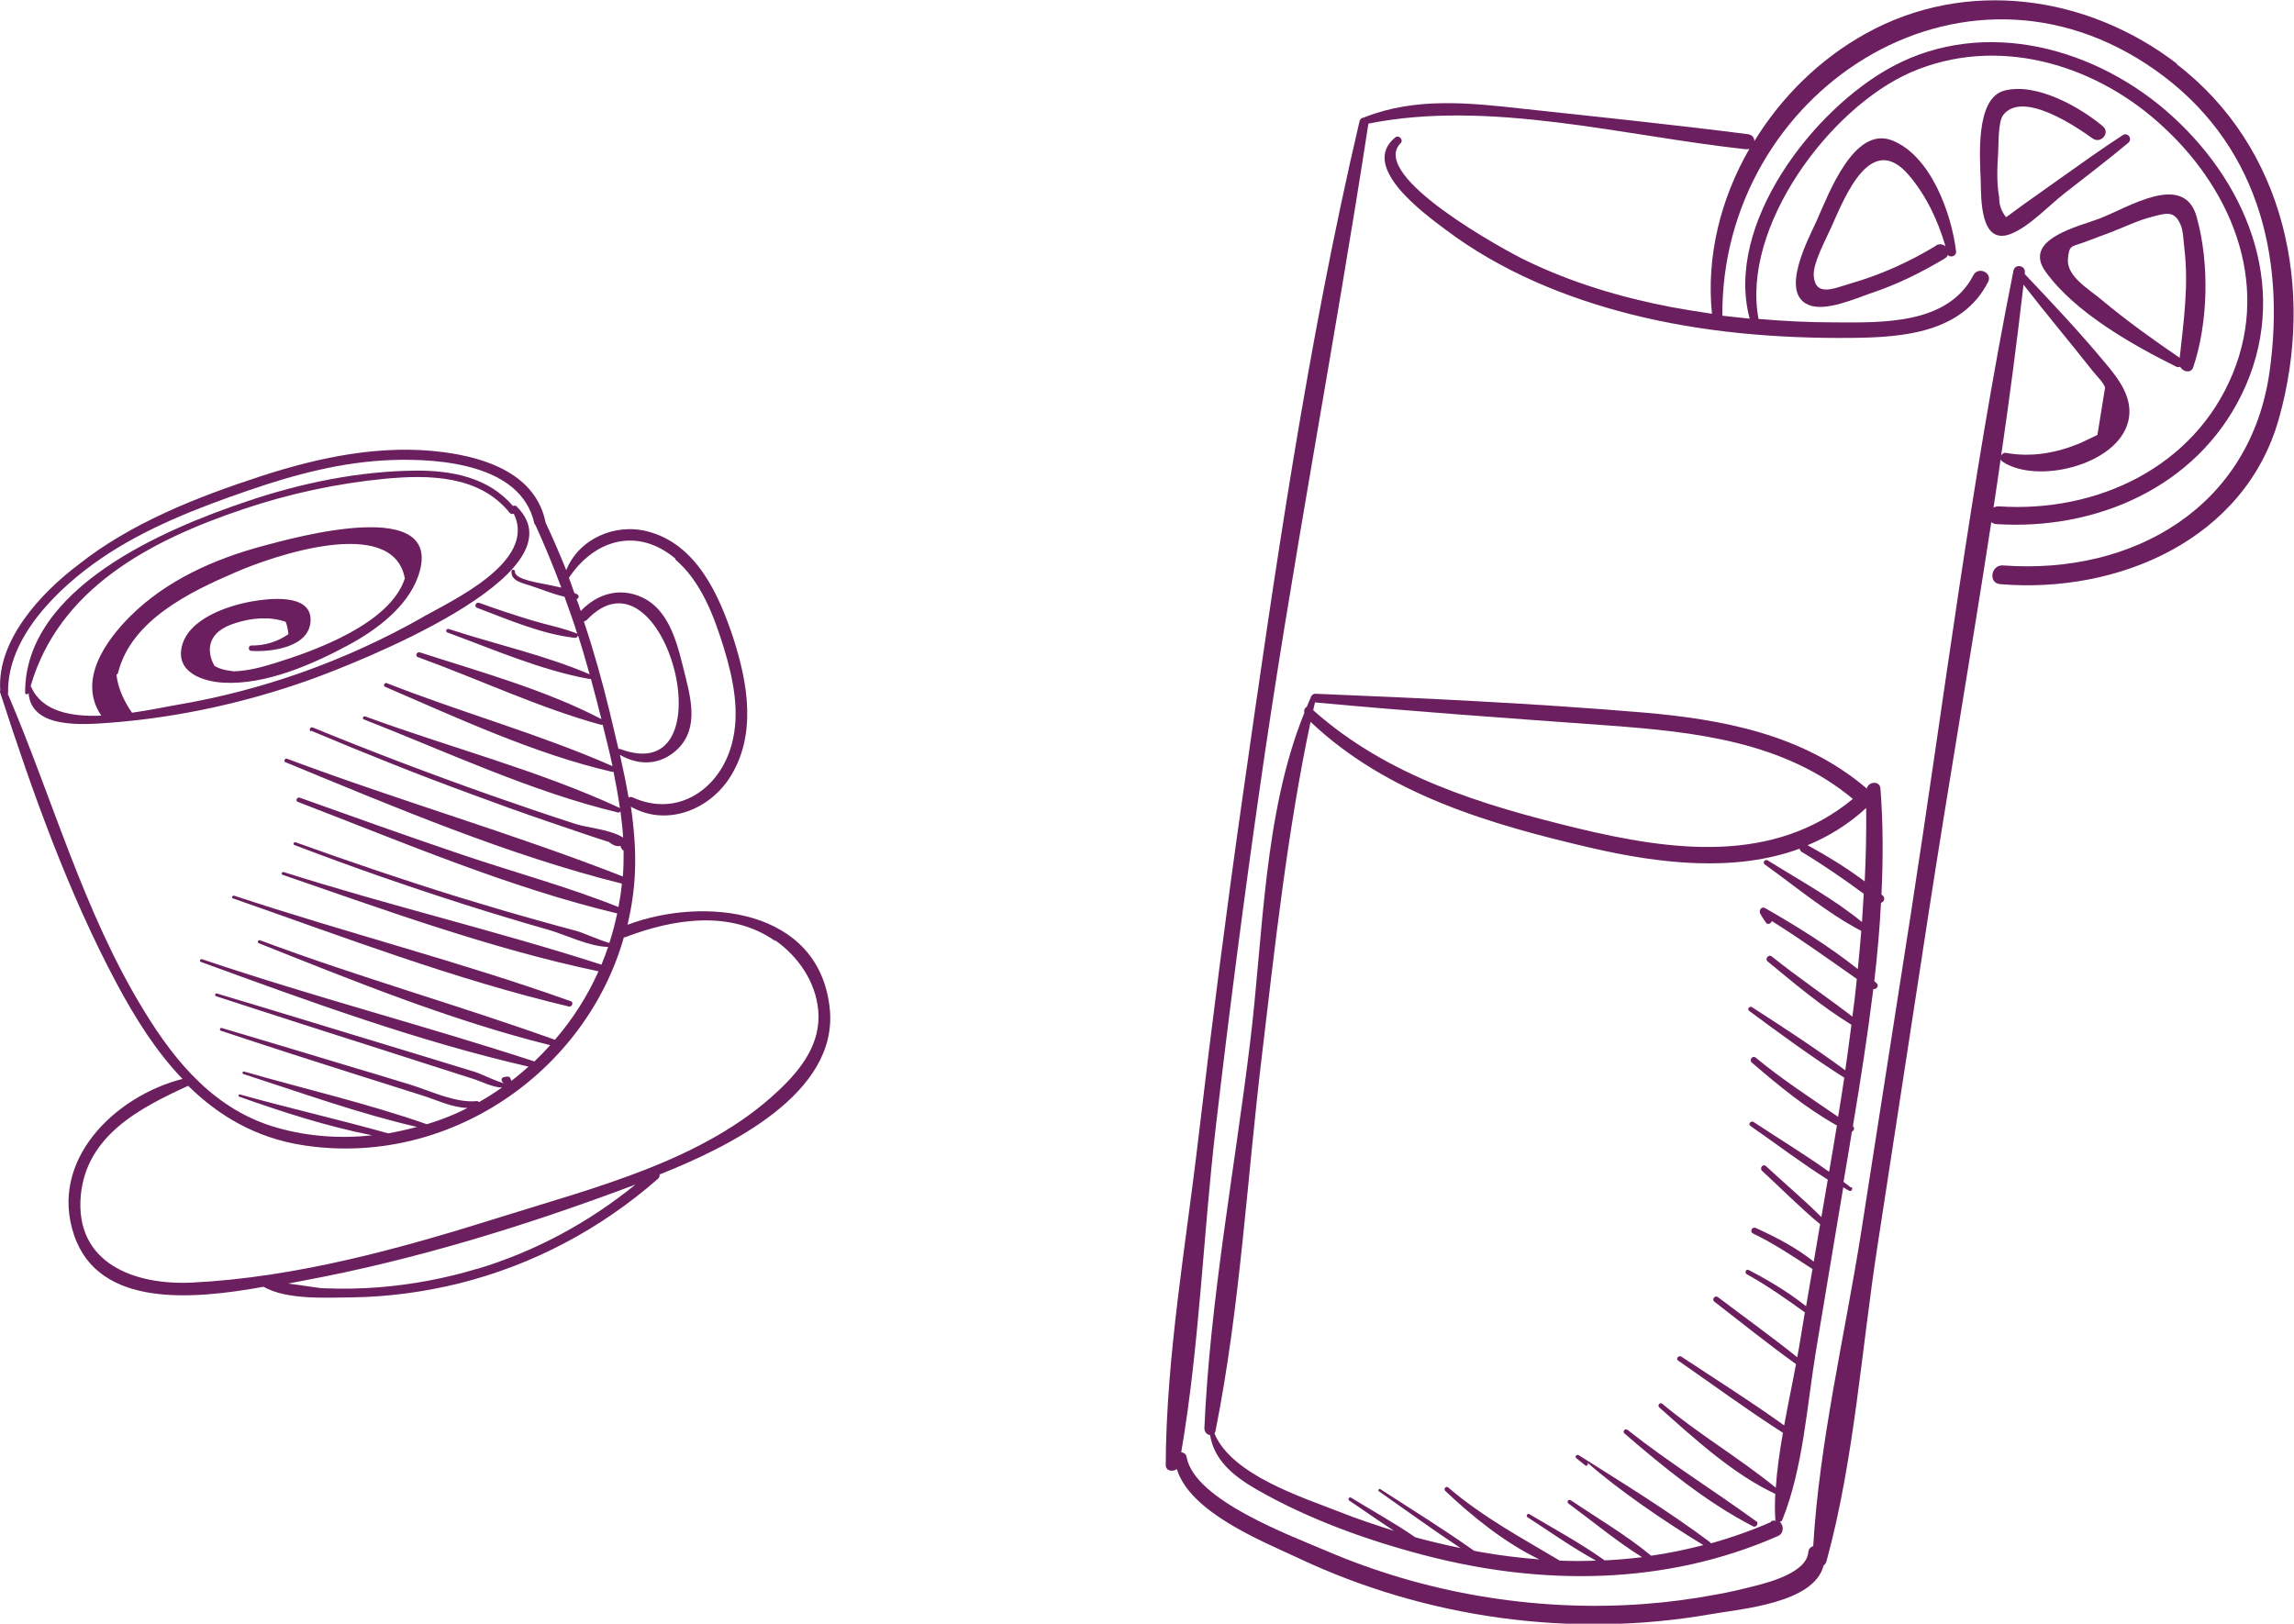 <?xml version="1.0" encoding="UTF-8"?><svg id="Layer_2" xmlns="http://www.w3.org/2000/svg" xmlns:xlink="http://www.w3.org/1999/xlink" viewBox="0 0 93.14 65.93"><defs><style>.cls-1{fill:none;}.cls-2{clip-path:url(#clippath);}.cls-3{fill:#6b1f5f;}</style><clipPath id="clippath"><rect class="cls-1" width="93.14" height="65.93"/></clipPath></defs><g id="Layer_1-2"><g class="cls-2"><path class="cls-3" d="m12.63,29.67c2.14.9,4.3,1.77,6.49,2.57,1.05.39,2.1.77,3.16,1.13.49.17.98.33,1.47.5.33.11.65.22.98.32.16.14.32.19.47.16,0,.03,0,.06.02.08.01.02.03.04.04.06.02.02.04.04.06.05,0,.34,0,.69-.03,1.03,0,0,0,.01,0,.02-4.47-1.75-9.13-3.09-13.63-4.78-.09-.03-.16.1-.07.14,4.42,1.82,9.01,3.77,13.66,4.93-.03.32-.08.64-.14.95-2.08-.83-4.27-1.42-6.39-2.14-2.19-.74-4.37-1.52-6.55-2.3-.11-.04-.19.13-.08.17,4.22,1.62,8.57,3.48,12.97,4.53-.09.41-.19.81-.32,1.2-.39-.11-1.12-.44-1.37-.5-.5-.13-1-.27-1.5-.41-1.08-.3-2.16-.62-3.24-.95-2.23-.69-4.43-1.44-6.63-2.23-.07-.02-.12.08-.05.11,2.27.87,4.57,1.67,6.89,2.41,1.16.37,2.32.72,3.48,1.05.62.18,1.62.67,2.37.68-.08.24-.17.48-.27.72-4.25-1.37-8.63-2.4-12.9-3.76-.07-.02-.12.08-.05.11,4.18,1.44,8.49,3.01,12.83,3.92-.45,1.01-1.05,1.95-1.77,2.78-3.96-1.42-8.02-2.56-11.97-4.04-.08-.03-.13.09-.05.12,3.84,1.53,7.81,3.14,11.83,4.14-.21.23-.42.45-.64.66-4.47-1.46-9.03-2.64-13.49-4.15-.08-.03-.13.09-.05.11,4.33,1.58,8.8,3.22,13.3,4.25-.23.2-.46.4-.7.58-.01-.03-.02-.06-.03-.09-.03-.08-.1-.1-.18-.08-.03,0-.06.01-.1.02-.15.03-.08.25.05.25-.17,0-1.03-.41-1.2-.46-.52-.16-1.05-.32-1.57-.48-.96-.29-1.92-.59-2.89-.88-2.01-.61-4.02-1.23-6.04-1.83-.06-.02-.09.09-.03.11,2.35.77,4.7,1.52,7.05,2.27,1.13.36,2.26.73,3.4,1.09.32.1.77.34,1.16.35-.3.21-.61.41-.93.59-.02-.02-.05-.04-.1-.04-.85.09-1.91-.43-2.7-.67-.85-.26-1.7-.52-2.55-.77-1.7-.51-3.4-1.03-5.1-1.53-.06-.02-.1.09-.04.11,1.86.62,3.72,1.22,5.59,1.81.85.27,1.71.54,2.56.81.61.19,1.23.5,1.87.52-.33.17-.67.32-1.03.45-.2.08-.41.14-.62.21-2.42-.85-4.96-1.43-7.42-2.14-.06-.02-.09.08-.03.1,2.32.75,4.67,1.6,7.05,2.15-.38.1-.77.19-1.17.26-1.99-.56-4.02-1.02-6.02-1.58-.05-.01-.08.07-.03.09,1.75.62,3.57,1.21,5.4,1.57-1.28.14-2.59.05-3.83-.3-2.51-.7-4.13-2.62-5.44-4.77-2.45-4-3.69-8.57-5.52-12.85,0-.02.01-.05.01-.07-.04-2.25,2.06-4.26,3.77-5.43,1.81-1.24,3.91-2.05,5.97-2.76,1.88-.65,3.83-1.17,5.83-1.24,1.98-.07,5.25.18,5.79,2.55,0,.04.03.06.05.09.38.83.73,1.68,1.05,2.54-.19-.04-.38-.08-.56-.12-.25-.06-1.35-.2-1.32-.53,0-.09-.13-.11-.14-.02-.04.38.41.48.7.57.45.14.96.36,1.45.47.18.5.36,1,.52,1.51,0-.01-.02-.02-.03-.02-.57-.23-1.19-.34-1.78-.52-.73-.22-1.45-.46-2.17-.72-.13-.05-.23.15-.09.2,1.24.47,2.65,1.08,3.98,1.22.06,0,.11-.05.12-.1.17.52.32,1.05.47,1.58-1.82-.78-3.84-1.22-5.72-1.84-.09-.03-.15.1-.06.14,1.85.68,3.82,1.54,5.77,1.89.03,0,.05,0,.06-.01.08.3.16.6.24.9.06.24.12.49.19.74-2.28-1.19-4.93-1.92-7.37-2.71-.12-.04-.21.14-.09.19,2.46.89,4.92,2.06,7.44,2.75.03,0,.05,0,.07,0,.14.56.28,1.11.4,1.68-2.95-1.3-6.15-2.18-9.16-3.37-.1-.04-.17.11-.07.15,2.95,1.27,6.08,2.73,9.21,3.45.02,0,.04,0,.06,0,.1.49.19.98.26,1.48,0,0-.01-.01-.02-.02-3.28-1.52-6.93-2.46-10.32-3.71-.08-.03-.14.09-.06.12,3.35,1.31,6.81,2.94,10.32,3.78.05.01.08-.01.1-.05.05.36.09.72.11,1.07-.52-.33-1.46-.4-1.92-.55-1.15-.37-2.29-.76-3.43-1.16-2.44-.86-4.86-1.78-7.25-2.76-.1-.04-.18.12-.07.16m18.84,8.48c.93.65,1.64,1.67,1.75,2.83.13,1.35-.69,2.41-1.62,3.28-3,2.84-7.47,3.93-11.31,5.14-4.04,1.27-8.25,2.44-12.5,2.65-2.31.11-4.76-.77-4.51-3.54.23-2.43,2.39-3.55,4.36-4.45,1.24,1.22,2.74,2.11,4.65,2.41,5.88.92,11.48-2.94,13.04-8.44.02,0,.05,0,.07-.01,1.94-.74,4.25-1.11,6.06.15m-12.09,13.32c-1.29.39-2.63.64-3.98.75-.75.06-1.5.07-2.26.04-.16,0-.84-.12-1.43-.19.22-.04.43-.08.62-.12,4.58-.85,9.12-2.26,13.48-3.9-1.91,1.55-4.08,2.72-6.44,3.43m4.34-26.29s.08-.03.12-.06c3.17-3.37,5.85,6.93,1.35,5.23-.02,0-.04,0-.06,0-.12-.51-.24-1.02-.36-1.52-.3-1.23-.64-2.45-1.04-3.64m3.7-2.54c1.06.9,1.58,2.31,1.98,3.6.38,1.25.67,2.62.32,3.91-.49,1.82-2.19,2.99-4.02,2.16-.07-.03-.12-.02-.17,0-.1-.58-.22-1.16-.35-1.73.71.41,1.51.44,2.19-.1,1-.8.74-2,.47-3.08-.29-1.14-.57-2.65-1.75-3.21-.91-.43-1.84-.15-2.5.55-.05-.16-.11-.32-.17-.48.09-.03.12-.15.02-.2-.03-.02-.07-.03-.11-.05-.07-.21-.15-.41-.22-.62,1.04-1.56,2.79-2.07,4.33-.77m-1.84,10.05c1.41.83,3.14.19,4.01-1.12,1.14-1.73.77-3.87.17-5.72-.58-1.76-1.5-3.81-3.47-4.32-1.33-.35-2.8.3-3.31,1.57-.26-.64-.53-1.28-.83-1.91,0,0,0-.01-.01-.02,0,0,0,0,0-.01-.39-1.94-2.38-2.62-4.14-2.85-2.5-.33-5.03.2-7.4.97-2.58.84-5.29,1.9-7.43,3.6C1.68,24.06-.13,25.99.01,28.03c-.01.03-.02.06,0,.1,1.29,3.99,2.75,8.1,4.73,11.81.76,1.42,1.61,2.77,2.67,3.87-2.75.7-5.44,3.31-4.4,6.35,1.01,2.97,4.86,2.6,7.69,2.09.95.54,2.54.44,3.6.43,1.47-.02,2.93-.22,4.35-.57,3-.75,5.74-2.21,8.06-4.24.06-.05.08-.12.07-.18,2.84-1.13,7.26-3.29,6.91-6.73-.42-4.09-5.12-4.57-8.21-3.41.16-.69.27-1.4.3-2.13.04-.9-.04-1.81-.17-2.71"/><path class="cls-3" d="m17.15,25.07c-1.57.89-3.22,1.64-4.91,2.24-1.62.57-3.29,1.01-4.99,1.3-.48.08-1.16.23-1.89.33-.3-.43-.54-.92-.62-1.45,0-.03,0-.07-.01-.1.03-.01.05-.03.06-.06.53-2.15,2.93-3.3,4.79-4.1,1.47-.64,6.33-2.33,6.85.22,0,.01,0,.02.01.03-.6,1.85-3.65,2.94-5.26,3.44-.55.17-1.1.32-1.68.34-.21-.03-.42-.05-.63-.14-.05-.02-.1-.05-.16-.08-.14-.24-.22-.53-.18-.8.08-.53.57-.8,1.03-.94.65-.21,1.39-.28,2.04-.05.05.13.09.3.11.5-.45.31-.96.47-1.51.46-.12,0-.14.21,0,.22.81.05,2.4-.14,2.41-1.26.01-1.1-1.76-.86-2.38-.75-.97.17-2.59.7-2.85,1.84-.24,1.05.86,1.41,1.68,1.46,1.72.1,3.63-.74,5.11-1.54,1.11-.6,2.35-1.52,2.8-2.76,1.2-3.35-5.06-1.58-6.3-1.25-1.97.53-3.91,1.39-5.38,2.85-1.03,1.03-2.13,2.61-1.19,4.02,0,0,0,.01.01.02-1.24.05-2.41-.18-2.84-1.16,0-.01-.02-.02-.03-.03,1.15-3.98,4.87-5.93,8.62-7.19,1.86-.63,3.81-1.05,5.77-1.24,1.79-.17,3.84-.14,5.06,1.38.05.06.11.06.17.04.95,1.95-2.52,3.53-3.72,4.21m3.83-4.52s-.1-.04-.14,0c-.99-1.16-2.47-1.45-3.96-1.44-2.31.02-4.67.51-6.85,1.25-3.33,1.12-9.02,3.51-9,7.77,0,.08.11.08.14.01.11,1.5,2.3,1.28,3.4,1.2,2.74-.22,5.45-.82,8.03-1.74,1.61-.58,11.22-4.27,8.38-7.04"/><path class="cls-3" d="m23.16,40.65c-4.48-1.6-9.13-2.78-13.65-4.28-.07-.02-.13.09-.05.11,4.47,1.56,9.02,3.3,13.64,4.39.13.03.2-.18.07-.22"/><path class="cls-3" d="m69.51,12.74c-.55-.08-1.1-.17-1.65-.27-2.04-.39-4.05-.99-5.92-1.9-.74-.35-6.41-3.42-5.07-4.76.13-.13-.08-.35-.22-.23-1.48,1.2,1.24,3.14,2.05,3.75,2.22,1.67,4.83,2.75,7.51,3.43,2.93.74,5.97.99,8.99.96,2.08-.02,4.46-.21,5.52-2.27.19-.38-.41-.65-.6-.27-1.04,2-3.68,1.92-5.63,1.91-1.03,0-2.06-.05-3.09-.14-.71-3.72,2.88-8.58,6.2-10.02,3.43-1.48,7.3-.38,10.01,2.02,2.92,2.57,4.6,6.45,3.04,10.23-1.57,3.81-5.54,5.65-9.5,5.38-.08,0-.15.02-.21.05.1-.66.2-1.31.29-1.97,0,.04.03.07.07.1,1.37.94,4.67.16,5.11-1.63.23-.93-.39-1.73-.95-2.39-1.03-1.24-2.14-2.42-3.25-3.59,0-.02,0-.05,0-.07.03-.29-.4-.36-.46-.07-1.73,8.64-2.82,17.43-4.17,26.14-.67,4.29-1.34,8.59-2.01,12.88-.66,4.19-1.7,8.52-1.95,12.77-.1.03-.19.11-.2.25-.07.83-1.62,1.23-2.22,1.38-.51.13-1.02.25-1.54.34-.96.18-1.93.31-2.9.38-2.24.17-4.51.05-6.72-.33-2.11-.36-4.18-.97-6.15-1.81-1.49-.64-5.39-2.07-5.71-3.82-.02-.13-.12-.19-.22-.2.74-4.32.89-8.82,1.4-13.18.53-4.56,1.12-9.11,1.77-13.65,1.29-9.07,3.04-18.07,4.43-27.12,4.92-.99,10.4.51,15.32,1.04.06,0,.11,0,.15-.02-1.17,2.03-1.76,4.37-1.52,6.72m12.65-1.2c.92,1.19,1.89,2.34,2.82,3.52.14.18.41.43.49.65l-.31,1.93c-.23.11-.46.22-.69.33-.96.4-1.98.59-3.02.4-.09-.02-.16.04-.2.11.34-2.31.64-4.63.91-6.95m6.23-8.96c-3.63-2.79-8.56-3.49-12.63-1.23-1.85,1.02-3.42,2.56-4.53,4.37,0-.13-.08-.25-.25-.28-3.06-.39-6.14-.71-9.2-1.04-2.15-.24-4.29-.46-6.35.34-.01,0-.02.01-.03.02-.08,0-.17.04-.2.15-2.12,9.05-3.45,18.33-4.76,27.52-.65,4.55-1.23,9.1-1.77,13.66-.51,4.4-1.32,8.95-1.34,13.39,0,.24.29.29.45.16.54,1.77,3.49,2.94,4.92,3.61,2.58,1.22,5.36,2.04,8.19,2.43,2.83.39,5.72.35,8.54-.14,1.24-.22,4.22-.44,4.61-1.98.05-.04.1-.1.12-.18,1.13-4.13,1.42-8.63,2.08-12.87.68-4.43,1.36-8.85,2.04-13.28.82-5.34,1.75-10.68,2.57-16.04.05.04.1.07.18.08,4.05.27,8.13-1.48,9.98-5.25,1.99-4.07.39-8.39-2.8-11.3-3.03-2.77-7.6-4.06-11.39-2.02-3.21,1.73-6.81,6.41-5.78,10.23-.37-.04-.74-.08-1.11-.12-.06-9.04,9.69-15.53,17.57-9.98,4.09,2.88,5.32,7.44,4.65,12.24-.77,5.51-5.53,8.27-10.82,7.88-.49-.04-.62.72-.12.76,4.78.4,9.94-1.8,11.32-6.73,1.47-5.24.26-11-4.16-14.39"/><path class="cls-3" d="m85.3,12.15c-.52-.43-1.39-.93-1.34-1.63.05-.59.15-.49.65-.68.36-.13.71-.27,1.07-.4.56-.21,1.13-.5,1.71-.64.57-.15.89-.25,1.14.31.12.27.12.69.16.98.18,1.52-.03,2.94-.19,4.44-1.1-.75-2.17-1.52-3.19-2.37m3.88-3.35c-.52-1.87-2.81-.36-3.96.07-.84.32-3.14.83-2.17,2.16,1.19,1.65,3.51,2.96,5.3,3.85.06.03.11.02.16,0,.1.21.44.29.53.02.61-1.81.66-4.25.14-6.09"/><path class="cls-3" d="m86.2,5.48c-.93.6-1.82,1.25-2.73,1.89-.45.32-.9.64-1.35.96-.22.16-.45.33-.67.49-.19-.24-.29-.51-.28-.81-.11-.58-.08-1.25-.04-1.83.02-.34-.01-1.25.21-1.52.8-.99,2.95.48,3.62.96.34.24.74-.23.41-.5-.93-.78-2.7-1.78-3.99-1.44-1.19.31-.99,2.74-.96,3.65.02.72-.03,2.62,1.19,2.18.76-.28,1.57-1.16,2.2-1.65.87-.68,1.75-1.35,2.6-2.06.19-.16-.02-.45-.23-.31"/><path class="cls-3" d="m78.6,9.98c-1.09.66-2.24,1.18-3.46,1.53-.66.19-1.43.57-1.5-.31-.04-.51.51-1.51.72-1.99.55-1.23,1.6-3.9,3.14-2.1.72.85,1.18,1.84,1.49,2.89-.1-.08-.24-.12-.39-.03m.82.24c-.18-1.52-1.02-3.89-2.6-4.51-1.55-.6-2.58,2.19-3.05,3.24-.31.7-1.54,2.94-.34,3.44.69.29,1.9-.26,2.55-.48,1.05-.35,2.04-.84,2.99-1.41.06-.04.1-.09.12-.14.09.13.35.05.33-.14"/><path class="cls-3" d="m71.91,61.8c-.8.35-1.62.64-2.45.87,0-.02-.02-.03-.03-.05-1.7-1.27-3.54-2.4-5.33-3.53-.08-.05-.18.06-.1.12.12.1.24.19.36.29.07.06.15-.05.09-.11,1.25,1.1,3.1,2.37,4.71,3.35-.7.18-1.41.33-2.12.43-1-.83-2.18-1.52-3.26-2.25-.09-.06-.19.06-.1.13.98.72,1.95,1.53,2.99,2.18-.51.06-1.02.11-1.54.13,0-.01,0-.02-.02-.03-.96-.68-2.01-1.25-3.02-1.85-.07-.04-.14.08-.08.12.92.6,1.83,1.24,2.79,1.77-.49.02-.98.02-1.47,0-1.58-.94-3.11-1.76-4.53-2.97-.09-.08-.2.06-.12.14,1.09,1.03,2.41,2.1,3.82,2.78-.8-.06-1.59-.16-2.39-.3-.09-.01-.17-.04-.26-.05-1.24-.88-2.54-1.68-3.8-2.5-.05-.04-.12.04-.07.08,1.1.77,2.2,1.57,3.32,2.31-.62-.13-1.23-.27-1.84-.44-.84-.58-1.75-1.08-2.61-1.61-.07-.04-.14.08-.07.12.6.4,1.2.83,1.82,1.23-.76-.24-1.51-.49-2.24-.78-1.44-.57-4.35-1.48-5.05-3.17.02-.03.03-.06.04-.1,1-5,1.28-10.23,1.89-15.29.54-4.54,1.03-9.05,1.97-13.51,3.11,2.95,7.31,4.17,11.4,5.12,2.77.64,5.82,1,8.46.03,0,.05.03.09.08.13.87.52,1.7,1.1,2.52,1.7-.02.38-.05.77-.07,1.15-1.16-.95-2.56-1.71-3.82-2.5-.11-.07-.24.08-.13.16,1.26.9,2.54,1.98,3.92,2.7-.04.52-.09,1.03-.14,1.55-1.17-.93-2.48-1.74-3.77-2.48-.15-.08-.26.11-.19.23.07.12.14.24.22.35.07.12.21.06.25-.05,1.18.74,2.31,1.55,3.45,2.35-.05.51-.11,1.02-.18,1.53-1.08-.83-2.21-1.59-3.27-2.44-.13-.11-.3.1-.17.2,1.08.89,2.19,1.83,3.4,2.57-.08.62-.16,1.24-.25,1.85-1.22-.9-2.51-1.74-3.78-2.56-.1-.07-.22.07-.12.15,1.26.93,2.54,1.87,3.86,2.71-.08.53-.16,1.06-.25,1.59-1.13-.78-2.28-1.52-3.34-2.4-.13-.11-.29.09-.16.2,1.07.92,2.21,1.86,3.45,2.55-.09.58-.19,1.15-.29,1.73,0,.05-.02.1-.03.15-.99-.71-2.05-1.35-3.06-2.02-.11-.07-.24.08-.13.16,1.04.72,2.06,1.5,3.14,2.18-.09.51-.17,1.02-.26,1.52-.72-.72-1.51-1.38-2.25-2.07-.12-.11-.27.08-.16.19.78.72,1.54,1.49,2.36,2.17-.09.51-.17,1.02-.26,1.52-.71-.57-1.54-1-2.36-1.37-.15-.06-.25.16-.1.23.86.41,1.62.93,2.41,1.44-.09.5-.17,1.01-.26,1.51-.72-.57-1.52-1.05-2.33-1.47-.11-.06-.18.11-.08.17.83.46,1.6,1,2.36,1.55-.08.48-.16.96-.24,1.44-.02.13-.05.25-.07.38-1.05-.84-2.15-1.63-3.22-2.44-.12-.09-.26.09-.15.18,1.1.85,2.19,1.73,3.32,2.54-.15.82-.33,1.65-.48,2.49-1.36-.98-2.78-1.87-4.17-2.79-.11-.08-.25.09-.13.16,1.41.98,2.8,2,4.25,2.93-.13.74-.24,1.49-.29,2.23-1.47-1.2-3.14-2.18-4.61-3.41-.1-.08-.21.07-.12.15,1.42,1.26,2.98,2.7,4.71,3.51-.02.35-.02.7,0,1.05,0,.02.01.03.02.04-.06-.01-.12-.01-.19.02m-18.54-33.25c3.98.37,7.96.65,11.95.94,3.51.26,7.11.65,9.91,2.98-3.23,2.67-7.37,2.11-11.19,1.19-3.87-.94-7.7-2.1-10.72-4.79.02-.1.04-.21.07-.31m22.38,4.27c.01,1-.01,2-.06,2.99-.73-.55-1.52-1.03-2.32-1.47.85-.35,1.65-.84,2.39-1.52m-.63,15.42c-.1-.08-.2-.15-.3-.23.07-.41.14-.83.21-1.24.04-.27.09-.53.13-.8.08-.03.13-.15.04-.22,0,0,0,0,0,0,.31-1.85.6-3.71.83-5.57.13.03.25-.14.13-.24-.03-.03-.06-.05-.09-.08.12-1.06.22-2.12.27-3.18.12-.03.19-.19.07-.3-.02-.01-.04-.03-.05-.04.07-1.43.07-2.86-.04-4.29-.02-.35-.5-.3-.56,0-.01-.02-.02-.03-.03-.04-2.57-2.17-5.8-2.78-9.06-3.06-4.42-.37-8.86-.58-13.29-.76-.1,0-.17.07-.19.14,0,0,0,0,0,.01-.06.13-.11.26-.16.38-.08.04-.13.14-.1.24-1.66,4.09-1.67,9.05-2.2,13.36-.63,5.19-1.63,10.47-1.86,15.69,0,.16.11.27.23.28.17,1,.89,1.63,1.89,2.21,2.11,1.21,4.5,2.07,6.85,2.68,4.76,1.24,9.78,1.21,14.32-.79.26-.12.23-.44.07-.58.04,0,.08-.02.1-.06.86-2.14,1-4.65,1.38-6.93.37-2.2.73-4.4,1.1-6.59.08.05.16.1.24.14.09.05.17-.09.09-.15"/><path class="cls-3" d="m71.3,61.77c-1.73-1.26-3.54-2.38-5.22-3.71-.1-.08-.22.07-.12.15,1.6,1.38,3.34,2.8,5.22,3.77.12.06.25-.13.13-.21"/></g></g></svg>